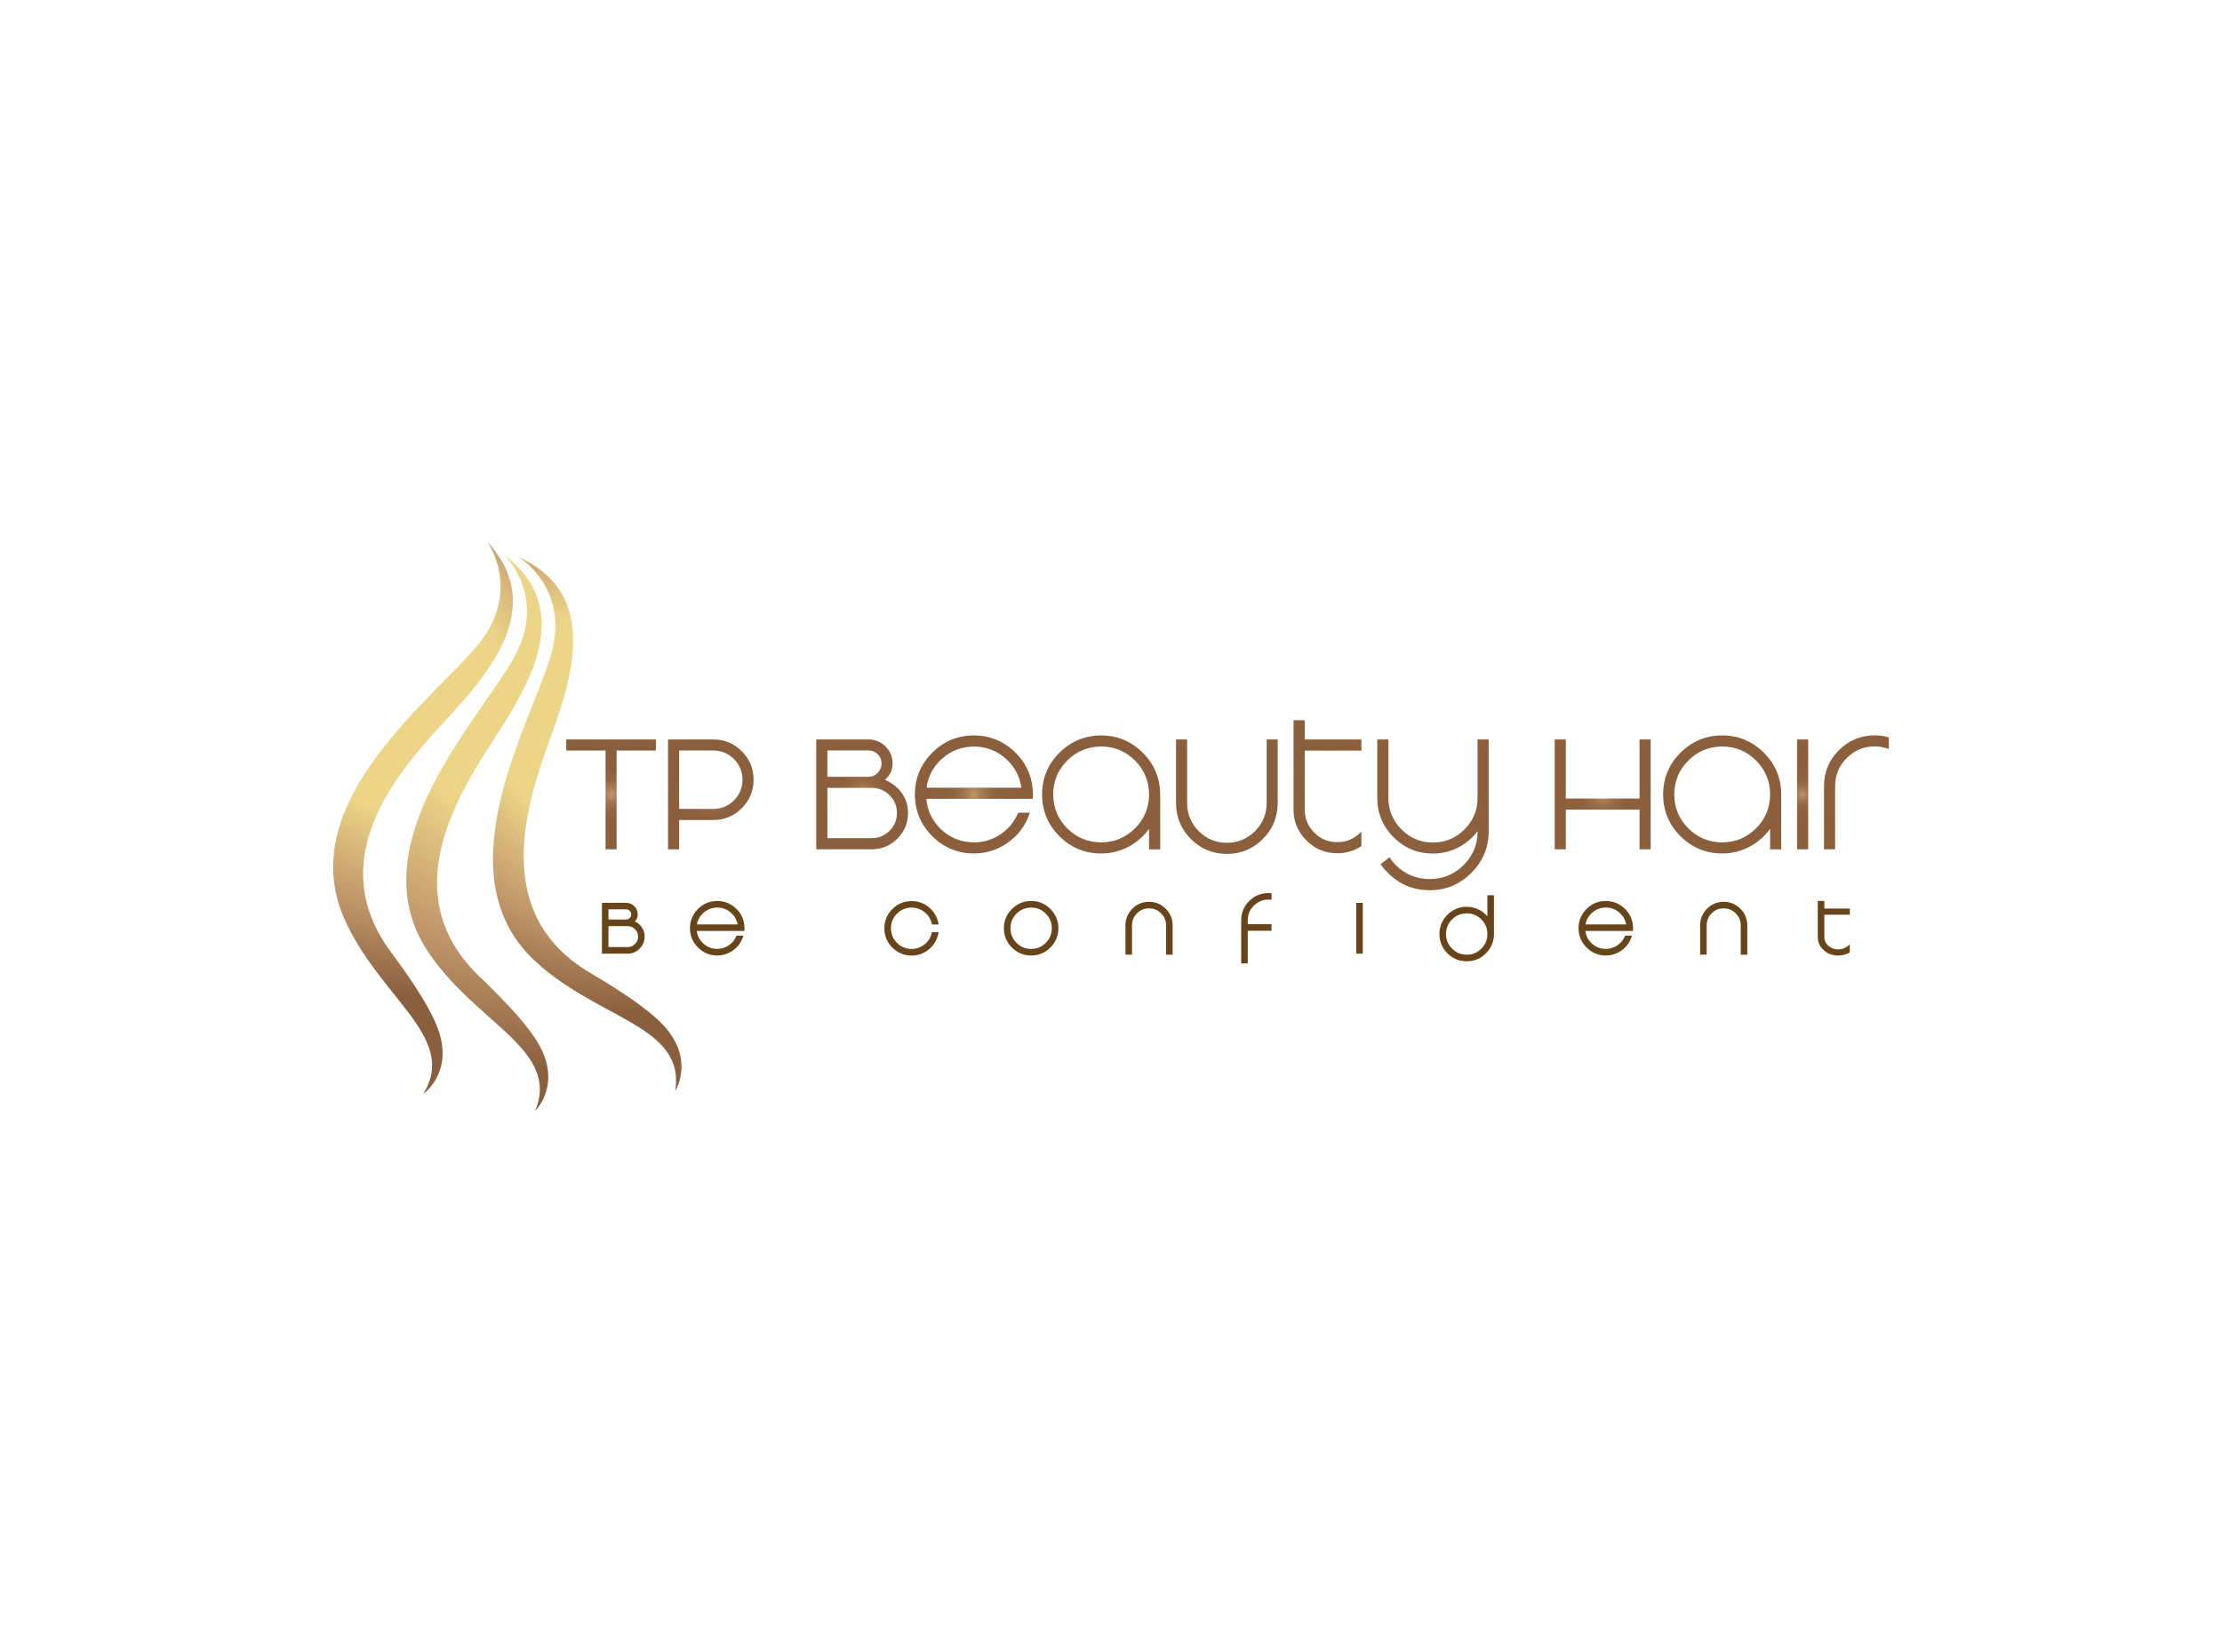 <?xml version="1.0" encoding="UTF-8"?>
<svg id="Layer_2" data-name="Layer 2" xmlns="http://www.w3.org/2000/svg" xmlns:xlink="http://www.w3.org/1999/xlink" viewBox="0 0 1156.73 860.31">
  <defs>
    <style>
      .cls-1 {
        fill: none;
      }

      .cls-1, .cls-2, .cls-3, .cls-4, .cls-5, .cls-6, .cls-7, .cls-8, .cls-9, .cls-10, .cls-11, .cls-12, .cls-13, .cls-14, .cls-15, .cls-16, .cls-17 {
        stroke-width: 0px;
      }

      .cls-2 {
        fill: url(#radial-gradient);
      }

      .cls-3 {
        fill: url(#radial-gradient-14);
      }

      .cls-4 {
        fill: url(#radial-gradient-13);
      }

      .cls-5 {
        fill: url(#radial-gradient-12);
      }

      .cls-6 {
        fill: url(#radial-gradient-15);
      }

      .cls-7 {
        fill: url(#radial-gradient-11);
      }

      .cls-8 {
        fill: url(#radial-gradient-10);
      }

      .cls-9 {
        fill: url(#radial-gradient-2);
      }

      .cls-10 {
        fill: url(#radial-gradient-3);
      }

      .cls-11 {
        fill: url(#radial-gradient-4);
      }

      .cls-12 {
        fill: url(#radial-gradient-6);
      }

      .cls-13 {
        fill: url(#radial-gradient-9);
      }

      .cls-14 {
        fill: url(#radial-gradient-8);
      }

      .cls-15 {
        fill: url(#radial-gradient-5);
      }

      .cls-16 {
        fill: url(#radial-gradient-7);
      }

      .cls-17 {
        fill: #67441a;
      }
    </style>
    <radialGradient id="radial-gradient" cx="-424.54" cy="-1230.89" fx="-424.54" fy="-1230.89" r="150.53" gradientTransform="translate(487.56 1640.79) rotate(6.9)" gradientUnits="userSpaceOnUse">
      <stop offset=".37" stop-color="#ecd587"/>
      <stop offset=".69" stop-color="#c2986b"/>
      <stop offset="1" stop-color="#8a5f3d"/>
    </radialGradient>
    <radialGradient id="radial-gradient-2" cx="-364.63" cy="-1256.88" fx="-364.63" fy="-1256.88" r="208.05" xlink:href="#radial-gradient"/>
    <radialGradient id="radial-gradient-3" cx="-323.95" cy="-1235.41" fx="-323.95" fy="-1235.41" r="152.31" xlink:href="#radial-gradient"/>
    <radialGradient id="radial-gradient-4" cx="318.12" cy="413.61" fx="318.12" fy="413.61" r="26.1" gradientUnits="userSpaceOnUse">
      <stop offset="0" stop-color="#c2986b"/>
      <stop offset=".09" stop-color="#ae835a"/>
      <stop offset=".19" stop-color="#9e724c"/>
      <stop offset=".32" stop-color="#936643"/>
      <stop offset=".5" stop-color="#8c5f3d"/>
      <stop offset="1" stop-color="#8b5e3c"/>
    </radialGradient>
    <radialGradient id="radial-gradient-5" cx="370.03" fx="370.03" r="25.63" xlink:href="#radial-gradient-4"/>
    <radialGradient id="radial-gradient-6" cx="448.81" fx="448.81" r="26.34" xlink:href="#radial-gradient-4"/>
    <radialGradient id="radial-gradient-7" cx="507.02" cy="413.64" fx="507.02" fy="413.64" r="30.73" xlink:href="#radial-gradient-4"/>
    <radialGradient id="radial-gradient-8" cx="573.22" cy="413.64" fx="573.22" fy="413.64" r="30.73" xlink:href="#radial-gradient-4"/>
    <radialGradient id="radial-gradient-9" cx="638.67" cy="414.82" fx="638.67" fy="414.82" r="28.18" xlink:href="#radial-gradient-4"/>
    <radialGradient id="radial-gradient-10" cx="691.05" cy="409.63" fx="691.05" fy="409.63" r="27.49" xlink:href="#radial-gradient-4"/>
    <radialGradient id="radial-gradient-11" cx="745.97" cy="424.27" fx="745.97" fy="424.27" r="34.51" xlink:href="#radial-gradient-4"/>
    <radialGradient id="radial-gradient-12" cx="834.32" fx="834.32" r="26.85" xlink:href="#radial-gradient-4"/>
    <radialGradient id="radial-gradient-13" cx="896.53" cy="413.64" fx="896.53" fy="413.64" r="30.73" xlink:href="#radial-gradient-4"/>
    <radialGradient id="radial-gradient-14" cx="938.41" fx="938.41" r="20.32" xlink:href="#radial-gradient-4"/>
    <radialGradient id="radial-gradient-15" cx="966.43" cy="412.54" fx="966.43" fy="412.54" r="24.13" xlink:href="#radial-gradient-4"/>
  </defs>
  <g id="Layer_1-2" data-name="Layer 1">
    <g>
      <g>
        <g>
          <path class="cls-2" d="M253.56,281.89s18.12,24.87-3.79,52.63c-21.91,27.76-97.02,82.07-70.89,142.96,17.96,41.86,59.97,62.4,41.43,92.11,0,0,16.01-10.95,7.7-33.86-3.64-10.04-12.54-23.92-24.53-40.08-37.24-50.19,6.56-96.88,29.69-121.91,23.13-25.04,50.92-58.78,20.39-91.86Z"/>
          <path class="cls-9" d="M262.82,289.24s22.06,21.45,5.15,52.51c-16.91,31.06-81.77,97.26-45.74,152.87,24.77,38.23,69.65,51.38,56.39,83.8,0,0,13.94-13.49,1.88-34.67-5.29-9.29-16.4-21.46-30.94-35.36-45.18-43.19-9.89-96.59,8.69-125.17,18.57-28.58,40.27-66.54,4.59-93.98Z"/>
          <path class="cls-10" d="M270.11,290.12s26.38,15.85,17,49.95c-9.38,34.1-57.41,113.36-9.64,159.28,32.84,31.56,79.53,34.13,74.03,68.72,0,0,10.49-16.32-6.09-34.19-7.27-7.83-20.87-17.15-38.2-27.36-53.85-31.73-31.67-91.79-20.11-123.85,11.56-32.06,24.02-73.97-16.98-92.54Z"/>
        </g>
        <polygon class="cls-11" points="294.77 390.77 315.25 390.77 315.25 442.2 320.99 442.2 320.99 390.77 341.47 390.77 341.47 385.02 294.77 385.02 294.77 390.77"/>
        <path class="cls-15" d="M371.36,385.02h-23.6v57.18h5.79v-15.25h17.81c5.74,0,10.72-2.07,14.8-6.15,4.08-4.08,6.14-9.07,6.14-14.84s-2.07-10.73-6.14-14.8c-4.08-4.08-9.06-6.15-14.8-6.15ZM386.52,405.97c0,4.17-1.49,7.78-4.42,10.74-2.96,2.96-6.57,4.46-10.74,4.46h-17.81v-30.4h17.81c4.17,0,7.79,1.5,10.74,4.46,2.94,2.96,4.42,6.57,4.42,10.74Z"/>
        <path class="cls-12" d="M472.7,423.32c0-4.35-1.33-8.17-3.95-11.35-2.04-2.53-4.77-4.53-8.12-5.94l.86-.82c.67-.67,1.19-1.3,1.58-1.91,1.07-1.58,1.61-3.53,1.61-5.8,0-3.41-1.24-6.38-3.69-8.84-2.43-2.42-5.4-3.65-8.83-3.65h-27.23v57.18h28.9c5.18,0,9.66-1.86,13.32-5.52,3.69-3.68,5.56-8.18,5.56-13.36ZM453.83,436.41h-23.11v-26.19h23.11c3.59,0,6.7,1.29,9.25,3.83,2.58,2.58,3.84,5.61,3.84,9.26s-1.29,6.71-3.84,9.25c-2.55,2.55-5.66,3.84-9.25,3.84ZM430.72,404.44v-13.71h21.44c1.89,0,3.46.66,4.8,2,1.33,1.35,1.97,2.91,1.97,4.77s-.65,3.52-1.97,4.9c-1.34,1.37-2.91,2.04-4.8,2.04h-21.44Z"/>
        <path class="cls-16" d="M535.8,424.16l.37-1.01h-6.12l-.2.45c-1.94,4.45-4.97,8.08-9.01,10.79-4.17,2.79-8.82,4.2-13.81,4.2-6.59,0-12.36-2.29-17.15-6.81-4.55-4.34-7.13-9.67-7.66-15.86h55.42l.12-2.27c0-.78-.05-1.71-.16-2.84-.72-7.8-4.03-14.46-9.83-19.78-5.83-5.38-12.81-8.12-20.74-8.12-8.43,0-15.75,3.04-21.75,9.03-5.97,5.98-8.99,13.28-8.99,21.7s3.03,15.73,8.99,21.7c5.99,5.99,13.31,9.03,21.75,9.03,6.49,0,12.46-1.92,17.75-5.71,5.14-3.69,8.85-8.57,11.03-14.51ZM482.32,410.13c.8-5.89,3.48-10.93,7.96-14.99,4.73-4.27,10.36-6.43,16.74-6.43s11.98,2.17,16.73,6.43c4.47,4.06,7.14,9.1,7.96,14.99h-49.39Z"/>
        <path class="cls-14" d="M598.17,431.52v10.72h5.79v-28.59c0-8.43-3.04-15.73-9.03-21.7-5.97-5.99-13.27-9.03-21.7-9.03s-15.75,3.04-21.75,9.03c-5.97,5.98-8.99,13.28-8.99,21.7s3.02,15.75,8.99,21.74c5.99,5.97,13.31,8.99,21.75,8.99,5.46,0,10.62-1.38,15.35-4.12,3.83-2.25,7.04-5.18,9.59-8.74ZM598.17,413.64c0,6.85-2.46,12.79-7.3,17.64-4.85,4.85-10.78,7.31-17.64,7.31s-12.79-2.46-17.64-7.31c-4.85-4.85-7.31-10.78-7.31-17.64s2.46-12.79,7.31-17.64c4.85-4.85,10.78-7.31,17.64-7.31s12.79,2.46,17.64,7.31c4.84,4.85,7.3,10.78,7.3,17.64Z"/>
        <path class="cls-13" d="M659.39,418.13c0,5.69-2.05,10.62-6.1,14.64-4.03,4.02-8.94,6.06-14.6,6.06s-10.62-2.04-14.64-6.06c-4.02-4.02-6.05-8.94-6.05-14.64v-33.11h-5.79v33.11c0,7.27,2.61,13.57,7.75,18.74,5.17,5.14,11.47,7.74,18.74,7.74s13.53-2.61,18.7-7.75c5.14-5.17,7.74-11.47,7.74-18.74v-33.11h-5.75v33.11Z"/>
        <path class="cls-8" d="M708.73,440.53v-7.52l-1.25,1.14c-3.17,2.87-6.97,4.33-11.3,4.33-4.72,0-8.64-1.62-11.99-4.97-3.3-3.29-4.97-7.32-4.97-11.98v-30.72h29.51v-5.79h-29.51v-10.02h-5.83v46.53c0,6.24,2.27,11.65,6.73,16.08,4.41,4.42,9.81,6.65,16.05,6.65,4.52,0,8.63-1.18,12.22-3.51l.34-.22Z"/>
        <path class="cls-7" d="M774.98,433.38v-48.36h-5.79v30.47c0,6.36-2.3,11.87-6.84,16.39-4.51,4.51-10.01,6.8-16.35,6.8s-11.92-2.3-16.43-6.84c-4.51-4.51-6.8-10.02-6.8-16.39v-30.43h-5.79v30.43c0,7.95,2.86,14.84,8.49,20.49,5.65,5.63,12.56,8.48,20.53,8.48,5.07,0,9.86-1.27,14.25-3.76,3.54-2.04,6.54-4.7,8.94-7.93v.49c0,6.57-2.46,12.38-7.3,17.24-4.85,4.8-10.78,7.23-17.64,7.23s-12.79-2.43-17.63-7.22c-1.14-1.2-2.11-2.36-2.89-3.46l-.46-.65-4.58,3.63.42.58c.94,1.31,2.08,2.62,3.39,3.91,5.97,5.99,13.28,9.03,21.74,9.03s15.73-3.04,21.7-9.03c5.89-5.87,8.93-12.97,9.04-21.12Z"/>
        <polygon class="cls-5" points="853.51 415.78 815.13 415.78 815.13 385.02 809.34 385.02 809.34 442.2 815.13 442.2 815.13 421.53 853.51 421.53 853.51 442.2 859.31 442.2 859.31 385.02 853.51 385.02 853.51 415.78"/>
        <path class="cls-4" d="M896.54,382.91c-8.43,0-15.75,3.04-21.75,9.03-5.97,5.98-8.99,13.28-8.99,21.7s3.02,15.75,8.99,21.74c5.99,5.97,13.31,8.99,21.75,8.99,5.46,0,10.62-1.38,15.35-4.12,3.83-2.25,7.04-5.18,9.59-8.74v10.72h5.79v-28.59c0-8.43-3.04-15.73-9.03-21.7-5.97-5.99-13.27-9.03-21.7-9.03ZM921.48,413.64c0,6.85-2.46,12.79-7.3,17.64-4.85,4.85-10.78,7.31-17.64,7.31s-12.79-2.46-17.64-7.31c-4.85-4.85-7.31-10.78-7.31-17.64s2.46-12.79,7.31-17.64c4.85-4.85,10.78-7.31,17.64-7.31s12.79,2.46,17.64,7.31c4.84,4.85,7.3,10.78,7.3,17.64Z"/>
        <rect class="cls-3" x="935.52" y="385.02" width="5.79" height="57.18"/>
        <path class="cls-6" d="M982.74,383.75c-2.22-.58-4.5-.88-6.79-.88-7.24,0-13.52,2.61-18.66,7.75-5.14,5.13-7.75,11.41-7.75,18.66v32.92h5.79v-32.92c0-5.67,2.04-10.58,6.05-14.6,4-4.02,8.89-6.06,14.56-6.06,2.14,0,4.28.34,6.36,1.02l.98.32v-6.05l-.56-.15Z"/>
        <path class="cls-17" d="M330.5,479.78c.3-.3.54-.6.7-.86.53-.77.79-1.73.79-2.84,0-1.65-.6-3.08-1.77-4.25-1.17-1.17-2.6-1.76-4.26-1.76h-12.61v26.46h13.37c2.43,0,4.54-.87,6.26-2.6,1.73-1.73,2.61-3.85,2.61-6.28,0-2.05-.63-3.85-1.86-5.35-.85-1.04-1.93-1.89-3.24-2.52ZM332.18,487.66c0,1.52-.52,2.78-1.6,3.86-1.07,1.08-2.33,1.6-3.86,1.6h-9.95v-10.91h9.95c1.53,0,2.79.52,3.86,1.6,1.08,1.08,1.6,2.34,1.6,3.86ZM316.77,478.78v-5.32h9.2c.73,0,1.34.26,1.86.77.51.53.76,1.13.76,1.85s-.25,1.37-.76,1.9c-.53.53-1.15.79-1.87.79h-9.2Z"/>
        <path class="cls-17" d="M382.96,472.86c-2.69-2.49-5.92-3.75-9.58-3.75-3.89,0-7.27,1.4-10.04,4.17-2.76,2.75-4.15,6.12-4.15,10.02s1.4,7.27,4.15,10.02c2.76,2.76,6.14,4.17,10.04,4.17,3,0,5.75-.89,8.2-2.64,2.38-1.71,4.09-3.96,5.1-6.7l.37-1.01h-3.62l-.2.45c-.83,1.92-2.14,3.48-3.89,4.66-1.8,1.2-3.81,1.81-5.96,1.81-2.88,0-5.3-.96-7.4-2.94-1.85-1.77-2.95-3.92-3.25-6.4h24.77l.07-1.44c0-.37-.03-.8-.07-1.31-.33-3.6-1.86-6.67-4.54-9.13ZM383.97,481.31h-21.17c.42-2.34,1.55-4.35,3.37-6,2.04-1.84,4.47-2.78,7.22-2.78s5.14.91,7.22,2.78c1.81,1.64,2.94,3.66,3.37,6Z"/>
        <path class="cls-17" d="M485.02,485.88c-.57,2.37-1.84,4.34-3.76,5.86-1.95,1.55-4.2,2.34-6.68,2.34-3,0-5.49-1.03-7.61-3.15s-3.15-4.61-3.15-7.61,1.03-5.5,3.15-7.61c2.12-2.12,4.61-3.15,7.61-3.15,2.48,0,4.73.79,6.68,2.34,1.92,1.52,3.19,3.49,3.76,5.87l.14.57h3.48l-.19-.9c-.68-3.24-2.32-5.95-4.87-8.06-2.61-2.14-5.64-3.23-9.01-3.23-3.89,0-7.27,1.4-10.04,4.17-2.76,2.75-4.15,6.12-4.15,10.02s1.4,7.27,4.15,10.02c2.77,2.76,6.15,4.17,10.04,4.17,3.37,0,6.4-1.08,9.01-3.23,2.55-2.11,4.19-4.82,4.87-8.06l.19-.9h-3.48l-.14.57Z"/>
        <path class="cls-17" d="M536.79,469.12c-3.89,0-7.27,1.4-10.04,4.17-2.76,2.75-4.15,6.12-4.15,10.02s1.4,7.27,4.15,10.02c2.76,2.76,6.14,4.17,10.04,4.17s7.27-1.4,10.02-4.17c2.77-2.75,4.17-6.13,4.17-10.02s-1.4-7.27-4.17-10.02c-2.75-2.77-6.12-4.17-10.02-4.17ZM536.79,494.07c-3,0-5.49-1.03-7.61-3.15s-3.15-4.61-3.15-7.61,1.03-5.5,3.15-7.61c2.13-2.12,4.62-3.15,7.61-3.15s5.49,1.03,7.61,3.15c2.12,2.12,3.16,4.62,3.16,7.61s-1.03,5.49-3.16,7.61-4.61,3.15-7.61,3.15Z"/>
        <path class="cls-17" d="M598.17,469.53c-3.36,0-6.29,1.21-8.69,3.59-2.38,2.39-3.59,5.31-3.59,8.69v15.26h3.42v-15.26c0-2.47.85-4.52,2.59-6.27,1.75-1.75,3.8-2.59,6.27-2.59s4.51.85,6.25,2.6c1.76,1.74,2.61,3.79,2.61,6.27v15.26h3.41v-15.26c0-3.37-1.21-6.3-3.6-8.69-2.39-2.38-5.31-3.59-8.67-3.59Z"/>
        <path class="cls-17" d="M660.33,464.99c-3.9,0-7.27,1.4-10.02,4.15-2.77,2.77-4.17,6.14-4.17,10.04v22.44h3.42v-17.01h12.37v-3.42h-12.37v-2.01c0-3,1.03-5.49,3.16-7.62,2.12-2.13,4.62-3.17,7.61-3.17.27,0,.53.01.79.03l.81.07v-3.45l-.72-.03c-.29-.01-.59-.02-.89-.02Z"/>
        <path class="cls-17" d="M774.31,477.11c-1.04-1.22-2.27-2.24-3.68-3.06-2.18-1.27-4.57-1.92-7.09-1.92-3.89,0-7.27,1.4-10.04,4.17-2.76,2.75-4.15,6.12-4.15,10.02s1.4,7.28,4.15,10.04c2.77,2.75,6.14,4.15,10.04,4.15s7.27-1.4,10.02-4.15c2.77-2.77,4.17-6.15,4.17-10.04v-20.22h-3.42v11.01ZM771.15,478.71c2.12,2.12,3.16,4.62,3.16,7.61s-1.03,5.49-3.16,7.61-4.61,3.15-7.61,3.15-5.49-1.03-7.61-3.15-3.15-4.61-3.15-7.61,1.03-5.5,3.15-7.61c2.13-2.12,4.62-3.15,7.62-3.15s5.49,1.03,7.61,3.15Z"/>
        <path class="cls-17" d="M845.53,472.86c-2.69-2.49-5.92-3.75-9.58-3.75-3.89,0-7.27,1.4-10.04,4.17-2.76,2.75-4.15,6.12-4.15,10.02s1.4,7.27,4.15,10.02c2.76,2.76,6.14,4.17,10.04,4.17,3,0,5.75-.89,8.2-2.64,2.38-1.71,4.09-3.96,5.1-6.7l.37-1.01h-3.62l-.2.45c-.83,1.92-2.14,3.48-3.89,4.66-1.82,1.22-3.78,1.81-5.96,1.81-2.88,0-5.3-.96-7.4-2.94-1.85-1.77-2.95-3.92-3.25-6.4h24.77l.08-1.44c0-.37-.03-.8-.07-1.31-.33-3.6-1.86-6.67-4.54-9.13ZM846.54,481.31h-21.17c.42-2.34,1.55-4.35,3.37-6,2.04-1.84,4.47-2.78,7.22-2.78s5.14.91,7.22,2.78c1.81,1.64,2.94,3.66,3.37,6Z"/>
        <path class="cls-17" d="M897.33,469.53c-3.36,0-6.29,1.21-8.69,3.59-2.38,2.39-3.59,5.31-3.59,8.69v15.26h3.42v-15.26c0-2.47.85-4.52,2.59-6.27,1.75-1.75,3.8-2.59,6.27-2.59s4.51.85,6.25,2.6c1.76,1.74,2.61,3.79,2.61,6.27v15.26h3.41v-15.26c0-3.37-1.21-6.3-3.6-8.69-2.39-2.38-5.31-3.59-8.67-3.59Z"/>
        <path class="cls-17" d="M949.73,469.09h-3.43v18.94c0,2.63,1.07,4.9,3.17,6.74,2.05,1.82,4.56,2.75,7.45,2.75,2.1,0,4-.49,5.67-1.45l.38-.22v-4.15l-1.22.98c-1.37,1.1-2.95,1.63-4.83,1.63-2.02,0-3.69-.61-5.11-1.87-1.4-1.24-2.08-2.68-2.08-4.42v-11.75h13.23v-3.2h-13.23v-3.98Z"/>
        <rect class="cls-17" x="706.03" y="470.08" width="3.42" height="26.46"/>
      </g>
      <rect class="cls-1" width="1156.73" height="860.31"/>
    </g>
  </g>
</svg>